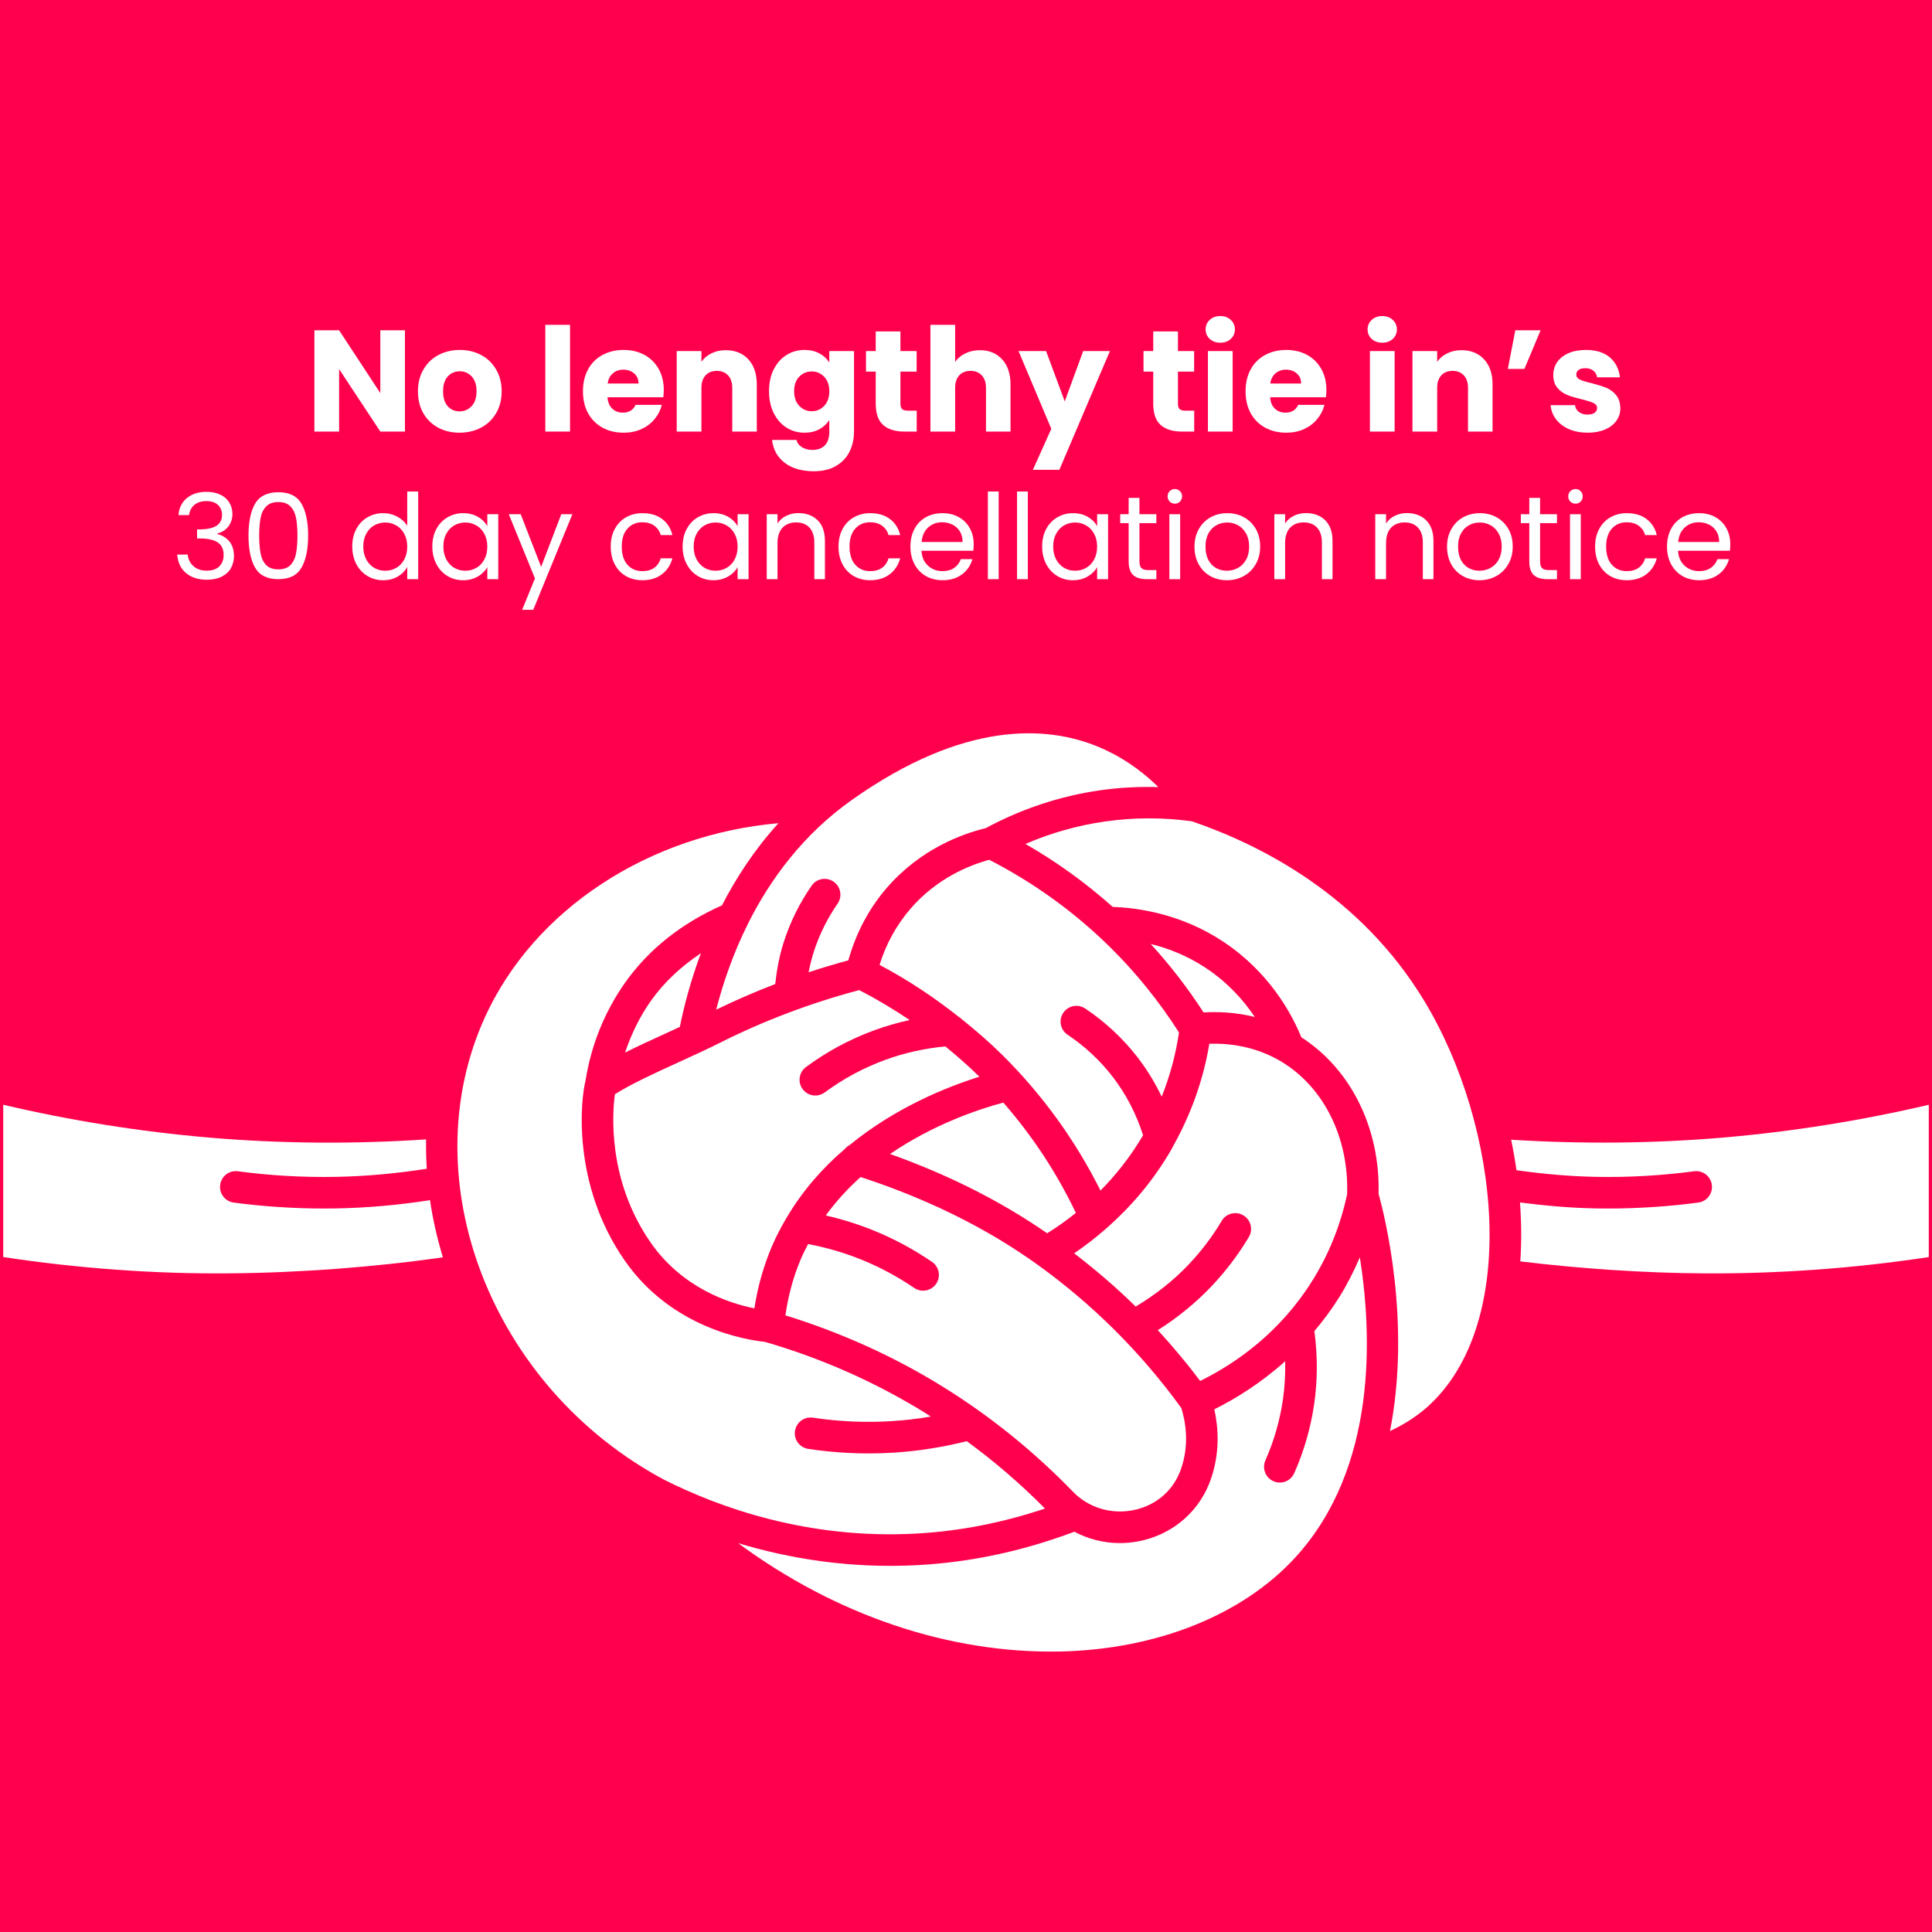 <svg xmlns="http://www.w3.org/2000/svg" xmlns:xlink="http://www.w3.org/1999/xlink" width="500" zoomAndPan="magnify" viewBox="0 0 375 375" height="500" preserveAspectRatio="xMidYMid meet" version="1.0"><defs><g/></defs><rect x="-37.5" width="450" fill="#ffffff" y="-37.5" height="450" fill-opacity="1"/><rect x="-37.5" width="450" fill="#ff004c" y="-37.5" height="450" fill-opacity="1"/><path fill="#ffffff" d="M 208.828 235.422 C 205.094 227.625 200.379 220.453 194.738 214.012 C 189.848 215.324 181.102 218.277 172.762 223.988 C 184 227.996 194.238 233.133 203.254 239.379 C 205 238.293 206.875 236.992 208.828 235.422 Z M 208.828 235.422 " fill-opacity="1" fill-rule="nonzero"/><path fill="#ffffff" d="M 136.047 185.016 C 132.195 187.598 128.891 190.645 126.336 194.266 C 124.176 197.32 122.527 200.727 121.324 204.301 C 123.844 203.035 126.59 201.781 129.289 200.551 C 130.188 200.141 131.07 199.734 131.957 199.32 C 132.77 195.281 134.059 190.348 136.047 185.016 Z M 136.047 185.016 " fill-opacity="1" fill-rule="nonzero"/><path fill="#ffffff" d="M 208.234 289.52 C 211.219 292.605 215.559 293.961 219.848 293.145 C 224.047 292.344 227.367 289.691 228.949 285.867 L 229.184 285.258 C 230.945 280.379 230.082 275.832 229.297 273.301 C 221.523 262.578 212.152 253.219 201.41 245.492 C 191.496 238.359 179.918 232.664 167.047 228.461 C 164.605 230.648 162.316 233.125 160.277 235.922 C 163.539 236.672 166.734 237.668 169.828 238.945 C 173.707 240.543 177.434 242.559 180.902 244.93 C 182.297 245.883 182.66 247.789 181.707 249.188 C 181.113 250.059 180.152 250.523 179.172 250.523 C 178.578 250.523 177.977 250.352 177.449 249.988 C 174.328 247.859 170.977 246.051 167.488 244.613 C 164.066 243.199 160.496 242.16 156.859 241.469 C 156.395 242.371 155.918 243.266 155.508 244.219 C 154.012 247.707 153 251.434 152.449 255.312 C 163.258 258.66 173.598 263.305 183.176 269.27 C 192.301 274.949 200.73 281.766 208.234 289.52 Z M 208.234 289.52 " fill-opacity="1" fill-rule="nonzero"/><path fill="#ffffff" d="M 126.34 241.25 C 132.496 250.051 141.57 252.984 146.426 253.949 C 147.074 249.715 148.23 245.641 149.879 241.797 C 150.66 239.98 151.555 238.285 152.504 236.645 C 152.57 236.52 152.641 236.41 152.719 236.297 C 155.844 231.004 159.758 226.613 163.992 223.004 C 164.254 222.691 164.566 222.434 164.922 222.246 C 173.715 215.047 183.559 211.039 190.102 208.992 C 187.996 206.914 185.773 204.973 183.492 203.109 C 179.496 203.484 175.562 204.348 171.789 205.734 C 167.605 207.27 163.664 209.391 160.078 212.039 C 159.531 212.441 158.895 212.641 158.262 212.641 C 157.32 212.641 156.395 212.211 155.793 211.395 C 154.789 210.035 155.078 208.117 156.438 207.113 C 160.492 204.117 164.945 201.719 169.676 199.984 C 171.93 199.16 174.23 198.5 176.559 197.988 C 173.418 195.871 170.156 193.918 166.762 192.18 C 157.391 194.668 148.27 198.105 139.641 202.449 C 137.254 203.652 134.555 204.887 131.828 206.129 C 127.246 208.223 122.523 210.375 119.352 212.391 C 118.906 215.613 117.73 228.926 126.34 241.25 Z M 126.34 241.25 " fill-opacity="1" fill-rule="nonzero"/><path fill="#ffffff" d="M 254.715 248.594 C 257.918 243.477 260.191 237.828 261.477 231.809 C 261.844 220.777 256.902 210.895 248.539 205.961 C 243.668 203.086 238.625 202.477 234.734 202.59 C 233.586 209.457 231.285 215.969 227.941 222.027 C 227.895 222.121 227.852 222.215 227.797 222.305 C 227.691 222.496 227.605 222.691 227.5 222.879 C 223.789 229.367 219.316 234.383 214.93 238.258 C 214.883 238.316 214.812 238.355 214.758 238.41 C 212.605 240.301 210.496 241.91 208.496 243.266 C 212.676 246.492 216.688 249.902 220.43 253.605 C 224.191 251.363 227.637 248.668 230.645 245.516 C 233.113 242.93 235.297 240.051 237.137 236.965 C 238 235.512 239.879 235.035 241.336 235.902 C 242.789 236.766 243.266 238.645 242.402 240.102 C 240.324 243.582 237.859 246.824 235.078 249.742 C 231.992 252.973 228.516 255.793 224.727 258.18 C 227.621 261.332 230.375 264.605 232.953 268.043 C 239.734 264.699 248.352 258.777 254.715 248.594 Z M 254.715 248.594 " fill-opacity="1" fill-rule="nonzero"/><path fill="#ffffff" d="M 145.215 179.23 C 142.234 185.18 140.293 191 139.012 195.973 C 142.758 194.164 146.574 192.488 150.473 191 C 150.777 188.199 151.293 185.426 152.156 182.762 C 153.402 178.902 155.215 175.254 157.543 171.902 C 158.504 170.512 160.414 170.168 161.805 171.137 C 163.195 172.102 163.539 174.008 162.574 175.398 C 160.598 178.254 159.051 181.363 157.984 184.652 C 157.555 185.98 157.219 187.34 156.949 188.715 C 159.496 187.879 162.066 187.105 164.66 186.406 C 166.102 181.262 168.578 176.461 172.016 172.461 C 178.613 164.773 186.785 161.84 191.312 160.746 C 198.297 156.988 205.785 154.5 213.586 153.387 C 217.316 152.848 221.082 152.676 224.844 152.773 C 221.273 149.277 217.27 146.602 212.871 144.828 C 203.34 140.98 187.336 139.68 165.289 155.305 C 155.824 162.02 149.477 170.723 145.215 179.219 C 145.219 179.227 145.215 179.227 145.215 179.23 Z M 145.215 179.23 " fill-opacity="1" fill-rule="nonzero"/><path fill="#ffffff" d="M 231.348 159.414 C 225.723 158.641 220.043 158.652 214.453 159.453 C 209.133 160.215 203.969 161.68 199.039 163.809 C 205.113 167.297 210.77 171.391 215.98 176.035 C 220.852 176.203 229.234 177.359 237.355 182.727 C 246.293 188.633 250.648 196.59 252.59 201.34 C 262.215 207.527 267.902 218.988 267.578 231.707 C 268.758 235.945 273.961 256.688 269.793 277.77 C 272.438 276.531 274.848 275.02 276.93 273.184 C 295.164 257.074 291.254 218.574 276.344 194.098 C 264.109 174.004 245.18 164.152 231.348 159.414 Z M 231.348 159.414 " fill-opacity="1" fill-rule="nonzero"/><path fill="#ffffff" d="M 259.91 251.844 C 258.418 254.234 256.797 256.375 255.121 258.363 C 255.754 263.094 255.762 267.875 255.07 272.594 C 254.395 277.195 253.098 281.688 251.211 285.941 C 250.707 287.086 249.586 287.766 248.41 287.766 C 247.996 287.766 247.574 287.68 247.172 287.504 C 245.625 286.816 244.93 285.008 245.613 283.461 C 247.27 279.715 248.41 275.762 249.008 271.711 C 249.371 269.227 249.508 266.719 249.453 264.215 C 244.754 268.426 239.906 271.457 235.699 273.543 C 236.469 277.008 236.871 282.008 234.941 287.34 L 234.629 288.152 C 232.254 293.891 227.164 297.988 220.988 299.164 C 219.781 299.395 218.574 299.508 217.371 299.508 C 214.258 299.508 211.227 298.742 208.52 297.305 C 198.695 301.02 188.484 303.234 178.109 303.789 C 164.859 304.5 153.066 302.48 143.281 299.527 C 162.219 313.504 184.23 320.992 205.84 320.555 C 224.578 320.137 241.199 313.473 251.445 302.27 C 267.43 284.789 266.297 258.844 263.945 244.047 C 262.785 246.738 261.469 249.355 259.91 251.844 Z M 259.91 251.844 " fill-opacity="1" fill-rule="nonzero"/><path fill="#ffffff" d="M 177.781 297.668 C 186.293 297.211 194.684 295.535 202.828 292.809 C 198.117 288.043 193.043 283.676 187.652 279.734 C 183.051 280.887 178.332 281.645 173.59 281.949 C 171.93 282.055 170.266 282.105 168.598 282.105 C 164.676 282.105 160.754 281.812 156.879 281.227 C 155.207 280.973 154.055 279.414 154.309 277.742 C 154.562 276.07 156.125 274.918 157.797 275.172 C 162.883 275.938 168.066 276.164 173.203 275.832 C 175.703 275.676 178.199 275.375 180.672 274.961 C 180.422 274.805 180.184 274.625 179.938 274.469 C 170.156 268.379 159.566 263.672 148.457 260.453 C 144.863 260.082 130.449 257.82 121.32 244.762 C 110.863 229.797 112.758 213.16 113.637 209.852 C 114.699 202.969 117.348 196.359 121.332 190.73 C 125.895 184.285 132.227 179.25 140.137 175.727 C 142.918 170.32 146.492 164.848 151.098 159.781 C 126.012 161.977 103.715 176.426 94.152 197.379 C 79.75 228.934 95.316 269.215 128.852 287.188 C 139.566 292.594 156.77 298.816 177.781 297.668 Z M 177.781 297.668 " fill-opacity="1" fill-rule="nonzero"/><path fill="#ffffff" d="M 334.402 220.805 C 320.773 221.965 306.977 222.07 293.309 221.219 C 293.723 223.191 294.066 225.164 294.348 227.141 C 299.508 227.867 304.734 228.34 309.941 228.43 C 316.227 228.543 322.59 228.172 328.824 227.344 C 330.5 227.113 332.047 228.305 332.266 229.98 C 332.488 231.656 331.309 233.195 329.633 233.418 C 323.832 234.188 317.938 234.574 312.078 234.574 C 311.328 234.574 310.586 234.566 309.84 234.555 C 304.895 234.469 299.941 234.027 295.027 233.395 C 295.312 237.27 295.344 241.098 295.09 244.832 C 306.656 246.246 319.113 247.086 330.559 247.16 C 345.176 247.262 359.906 246.188 374.379 243.996 L 374.379 214.434 C 361.25 217.512 347.824 219.656 334.402 220.805 Z M 334.402 220.805 " fill-opacity="1" fill-rule="nonzero"/><path fill="#ffffff" d="M 65.16 234.555 C 64.414 234.566 63.672 234.574 62.922 234.574 C 57.059 234.574 51.164 234.188 45.367 233.418 C 43.691 233.199 42.512 231.656 42.734 229.98 C 42.957 228.301 44.488 227.113 46.176 227.344 C 52.41 228.172 58.762 228.543 65.062 228.43 C 70.996 228.328 76.961 227.781 82.836 226.852 C 82.719 224.953 82.672 223.055 82.703 221.156 C 68.699 222.086 54.562 222 40.598 220.805 C 27.176 219.656 13.75 217.512 0.625 214.43 L 0.625 243.992 C 15.102 246.188 29.926 247.285 44.445 247.156 C 57.883 247.07 73.109 245.914 85.965 244.043 C 84.855 240.391 84.012 236.684 83.465 232.949 C 77.41 233.895 71.27 234.449 65.16 234.555 Z M 65.16 234.555 " fill-opacity="1" fill-rule="nonzero"/><path fill="#ffffff" d="M 233.984 187.836 C 230.352 185.438 226.648 184.039 223.344 183.219 C 227.125 187.348 230.555 191.805 233.613 196.512 C 236.469 196.34 239.902 196.488 243.555 197.391 C 241.402 194.188 238.348 190.723 233.984 187.836 Z M 233.984 187.836 " fill-opacity="1" fill-rule="nonzero"/><path fill="#ffffff" d="M 192.012 166.887 C 188.125 167.938 181.797 170.473 176.664 176.457 C 173.977 179.586 171.949 183.289 170.723 187.289 C 176.176 190.164 181.285 193.57 186.09 197.367 C 186.332 197.516 186.551 197.676 186.738 197.879 C 189.438 200.047 192.066 202.305 194.535 204.754 C 202.301 212.445 208.695 221.289 213.605 231.086 C 216.52 228.137 219.371 224.598 221.871 220.352 C 220.562 216.25 218.613 212.434 215.992 209.031 C 213.539 205.844 210.59 203.094 207.223 200.844 C 205.812 199.902 205.434 198.004 206.375 196.594 C 207.312 195.188 209.219 194.805 210.625 195.746 C 214.551 198.367 217.992 201.578 220.852 205.293 C 222.672 207.656 224.203 210.195 225.488 212.859 C 227.074 208.871 228.211 204.711 228.844 200.395 C 225.008 194.406 220.535 188.836 215.484 183.859 C 208.574 177.047 200.684 171.344 192.012 166.887 Z M 192.012 166.887 " fill-opacity="1" fill-rule="nonzero"/><g fill="#ffffff" fill-opacity="1"><g transform="translate(59.289, 83.768)"><g><path d="M 19.312 0 L 14.531 0 L 6.531 -12.125 L 6.531 0 L 1.734 0 L 1.734 -19.656 L 6.531 -19.656 L 14.531 -7.469 L 14.531 -19.656 L 19.312 -19.656 Z M 19.312 0 "/></g></g></g><g fill="#ffffff" fill-opacity="1"><g transform="translate(80.342, 83.768)"><g><path d="M 8.844 0.219 C 7.312 0.219 5.938 -0.102 4.719 -0.75 C 3.5 -1.406 2.535 -2.336 1.828 -3.547 C 1.129 -4.766 0.781 -6.188 0.781 -7.812 C 0.781 -9.414 1.133 -10.828 1.844 -12.047 C 2.551 -13.273 3.52 -14.211 4.75 -14.859 C 5.988 -15.516 7.375 -15.844 8.906 -15.844 C 10.438 -15.844 11.816 -15.516 13.047 -14.859 C 14.273 -14.211 15.242 -13.273 15.953 -12.047 C 16.672 -10.828 17.031 -9.414 17.031 -7.812 C 17.031 -6.207 16.672 -4.789 15.953 -3.562 C 15.234 -2.344 14.25 -1.406 13 -0.75 C 11.758 -0.102 10.375 0.219 8.844 0.219 Z M 8.844 -3.922 C 9.758 -3.922 10.539 -4.254 11.188 -4.922 C 11.832 -5.598 12.156 -6.562 12.156 -7.812 C 12.156 -9.062 11.844 -10.02 11.219 -10.688 C 10.594 -11.363 9.82 -11.703 8.906 -11.703 C 7.969 -11.703 7.191 -11.367 6.578 -10.703 C 5.961 -10.047 5.656 -9.082 5.656 -7.812 C 5.656 -6.562 5.957 -5.598 6.562 -4.922 C 7.164 -4.254 7.926 -3.922 8.844 -3.922 Z M 8.844 -3.922 "/></g></g></g><g fill="#ffffff" fill-opacity="1"><g transform="translate(98.176, 83.768)"><g/></g></g><g fill="#ffffff" fill-opacity="1"><g transform="translate(104.111, 83.768)"><g><path d="M 6.531 -20.719 L 6.531 0 L 1.734 0 L 1.734 -20.719 Z M 6.531 -20.719 "/></g></g></g><g fill="#ffffff" fill-opacity="1"><g transform="translate(112.37, 83.768)"><g><path d="M 16.469 -8.062 C 16.469 -7.613 16.438 -7.145 16.375 -6.656 L 5.547 -6.656 C 5.617 -5.688 5.93 -4.945 6.484 -4.438 C 7.035 -3.926 7.711 -3.672 8.516 -3.672 C 9.703 -3.672 10.531 -4.176 11 -5.188 L 16.094 -5.188 C 15.832 -4.156 15.359 -3.227 14.672 -2.406 C 13.992 -1.582 13.141 -0.938 12.109 -0.469 C 11.086 -0.008 9.945 0.219 8.688 0.219 C 7.156 0.219 5.789 -0.102 4.594 -0.75 C 3.395 -1.406 2.457 -2.336 1.781 -3.547 C 1.113 -4.766 0.781 -6.188 0.781 -7.812 C 0.781 -9.438 1.109 -10.852 1.766 -12.062 C 2.43 -13.281 3.363 -14.211 4.562 -14.859 C 5.758 -15.516 7.133 -15.844 8.688 -15.844 C 10.195 -15.844 11.535 -15.523 12.703 -14.891 C 13.879 -14.254 14.801 -13.348 15.469 -12.172 C 16.133 -11.004 16.469 -9.633 16.469 -8.062 Z M 11.562 -9.328 C 11.562 -10.148 11.281 -10.801 10.719 -11.281 C 10.164 -11.77 9.469 -12.016 8.625 -12.016 C 7.82 -12.016 7.145 -11.781 6.594 -11.312 C 6.039 -10.844 5.703 -10.18 5.578 -9.328 Z M 11.562 -9.328 "/></g></g></g><g fill="#ffffff" fill-opacity="1"><g transform="translate(129.615, 83.768)"><g><path d="M 11.25 -15.797 C 13.082 -15.797 14.547 -15.203 15.641 -14.016 C 16.734 -12.828 17.281 -11.195 17.281 -9.125 L 17.281 0 L 12.516 0 L 12.516 -8.484 C 12.516 -9.523 12.242 -10.332 11.703 -10.906 C 11.16 -11.488 10.43 -11.781 9.516 -11.781 C 8.598 -11.781 7.867 -11.488 7.328 -10.906 C 6.797 -10.332 6.531 -9.523 6.531 -8.484 L 6.531 0 L 1.734 0 L 1.734 -15.625 L 6.531 -15.625 L 6.531 -13.547 C 7.008 -14.242 7.66 -14.789 8.484 -15.188 C 9.305 -15.594 10.227 -15.797 11.25 -15.797 Z M 11.25 -15.797 "/></g></g></g><g fill="#ffffff" fill-opacity="1"><g transform="translate(148.485, 83.768)"><g><path d="M 7.672 -15.844 C 8.773 -15.844 9.738 -15.617 10.562 -15.172 C 11.395 -14.723 12.035 -14.133 12.484 -13.406 L 12.484 -15.625 L 17.281 -15.625 L 17.281 -0.031 C 17.281 1.406 16.992 2.707 16.422 3.875 C 15.848 5.039 14.977 5.969 13.812 6.656 C 12.645 7.352 11.195 7.703 9.469 7.703 C 7.145 7.703 5.266 7.156 3.828 6.062 C 2.398 4.969 1.582 3.488 1.375 1.625 L 6.109 1.625 C 6.254 2.219 6.609 2.688 7.172 3.031 C 7.734 3.383 8.422 3.562 9.234 3.562 C 10.223 3.562 11.008 3.273 11.594 2.703 C 12.188 2.129 12.484 1.219 12.484 -0.031 L 12.484 -2.234 C 12.016 -1.504 11.367 -0.91 10.547 -0.453 C 9.734 -0.004 8.773 0.219 7.672 0.219 C 6.379 0.219 5.211 -0.109 4.172 -0.766 C 3.129 -1.43 2.301 -2.375 1.688 -3.594 C 1.082 -4.82 0.781 -6.238 0.781 -7.844 C 0.781 -9.445 1.082 -10.852 1.688 -12.062 C 2.301 -13.281 3.129 -14.211 4.172 -14.859 C 5.211 -15.516 6.379 -15.844 7.672 -15.844 Z M 12.484 -7.812 C 12.484 -9.008 12.148 -9.953 11.484 -10.641 C 10.828 -11.328 10.023 -11.672 9.078 -11.672 C 8.117 -11.672 7.305 -11.328 6.641 -10.641 C 5.984 -9.961 5.656 -9.031 5.656 -7.844 C 5.656 -6.645 5.984 -5.695 6.641 -5 C 7.305 -4.301 8.117 -3.953 9.078 -3.953 C 10.023 -3.953 10.828 -4.297 11.484 -4.984 C 12.148 -5.672 12.484 -6.613 12.484 -7.812 Z M 12.484 -7.812 "/></g></g></g><g fill="#ffffff" fill-opacity="1"><g transform="translate(167.494, 83.768)"><g><path d="M 10.438 -4.062 L 10.438 0 L 8.016 0 C 6.273 0 4.914 -0.422 3.938 -1.266 C 2.969 -2.117 2.484 -3.508 2.484 -5.438 L 2.484 -11.641 L 0.594 -11.641 L 0.594 -15.625 L 2.484 -15.625 L 2.484 -19.438 L 7.281 -19.438 L 7.281 -15.625 L 10.422 -15.625 L 10.422 -11.641 L 7.281 -11.641 L 7.281 -5.375 C 7.281 -4.906 7.391 -4.566 7.609 -4.359 C 7.836 -4.16 8.211 -4.062 8.734 -4.062 Z M 10.438 -4.062 "/></g></g></g><g fill="#ffffff" fill-opacity="1"><g transform="translate(178.861, 83.768)"><g><path d="M 11.344 -15.797 C 13.133 -15.797 14.57 -15.203 15.656 -14.016 C 16.738 -12.828 17.281 -11.195 17.281 -9.125 L 17.281 0 L 12.516 0 L 12.516 -8.484 C 12.516 -9.523 12.242 -10.332 11.703 -10.906 C 11.16 -11.488 10.43 -11.781 9.516 -11.781 C 8.598 -11.781 7.867 -11.488 7.328 -10.906 C 6.797 -10.332 6.531 -9.523 6.531 -8.484 L 6.531 0 L 1.734 0 L 1.734 -20.719 L 6.531 -20.719 L 6.531 -13.531 C 7.008 -14.219 7.664 -14.766 8.5 -15.172 C 9.344 -15.586 10.289 -15.797 11.344 -15.797 Z M 11.344 -15.797 "/></g></g></g><g fill="#ffffff" fill-opacity="1"><g transform="translate(197.73, 83.768)"><g><path d="M 17.703 -15.625 L 7.891 7.422 L 2.75 7.422 L 6.328 -0.531 L -0.031 -15.625 L 5.312 -15.625 L 8.938 -5.859 L 12.516 -15.625 Z M 17.703 -15.625 "/></g></g></g><g fill="#ffffff" fill-opacity="1"><g transform="translate(215.424, 83.768)"><g/></g></g><g fill="#ffffff" fill-opacity="1"><g transform="translate(221.359, 83.768)"><g><path d="M 10.438 -4.062 L 10.438 0 L 8.016 0 C 6.273 0 4.914 -0.422 3.938 -1.266 C 2.969 -2.117 2.484 -3.508 2.484 -5.438 L 2.484 -11.641 L 0.594 -11.641 L 0.594 -15.625 L 2.484 -15.625 L 2.484 -19.438 L 7.281 -19.438 L 7.281 -15.625 L 10.422 -15.625 L 10.422 -11.641 L 7.281 -11.641 L 7.281 -5.375 C 7.281 -4.906 7.391 -4.566 7.609 -4.359 C 7.836 -4.16 8.211 -4.062 8.734 -4.062 Z M 10.438 -4.062 "/></g></g></g><g fill="#ffffff" fill-opacity="1"><g transform="translate(232.725, 83.768)"><g><path d="M 4.141 -17.25 C 3.305 -17.25 2.617 -17.492 2.078 -17.984 C 1.547 -18.484 1.281 -19.098 1.281 -19.828 C 1.281 -20.566 1.547 -21.18 2.078 -21.672 C 2.617 -22.172 3.305 -22.422 4.141 -22.422 C 4.961 -22.422 5.641 -22.172 6.172 -21.672 C 6.703 -21.18 6.969 -20.566 6.969 -19.828 C 6.969 -19.098 6.703 -18.484 6.172 -17.984 C 5.641 -17.492 4.961 -17.25 4.141 -17.25 Z M 6.531 -15.625 L 6.531 0 L 1.734 0 L 1.734 -15.625 Z M 6.531 -15.625 "/></g></g></g><g fill="#ffffff" fill-opacity="1"><g transform="translate(240.984, 83.768)"><g><path d="M 16.469 -8.062 C 16.469 -7.613 16.438 -7.145 16.375 -6.656 L 5.547 -6.656 C 5.617 -5.688 5.93 -4.945 6.484 -4.438 C 7.035 -3.926 7.711 -3.672 8.516 -3.672 C 9.703 -3.672 10.531 -4.176 11 -5.188 L 16.094 -5.188 C 15.832 -4.156 15.359 -3.227 14.672 -2.406 C 13.992 -1.582 13.141 -0.938 12.109 -0.469 C 11.086 -0.008 9.945 0.219 8.688 0.219 C 7.156 0.219 5.789 -0.102 4.594 -0.75 C 3.395 -1.406 2.457 -2.336 1.781 -3.547 C 1.113 -4.766 0.781 -6.188 0.781 -7.812 C 0.781 -9.438 1.109 -10.852 1.766 -12.062 C 2.43 -13.281 3.363 -14.211 4.562 -14.859 C 5.758 -15.516 7.133 -15.844 8.688 -15.844 C 10.195 -15.844 11.535 -15.523 12.703 -14.891 C 13.879 -14.254 14.801 -13.348 15.469 -12.172 C 16.133 -11.004 16.469 -9.633 16.469 -8.062 Z M 11.562 -9.328 C 11.562 -10.148 11.281 -10.801 10.719 -11.281 C 10.164 -11.77 9.469 -12.016 8.625 -12.016 C 7.82 -12.016 7.145 -11.781 6.594 -11.312 C 6.039 -10.844 5.703 -10.18 5.578 -9.328 Z M 11.562 -9.328 "/></g></g></g><g fill="#ffffff" fill-opacity="1"><g transform="translate(258.23, 83.768)"><g/></g></g><g fill="#ffffff" fill-opacity="1"><g transform="translate(264.165, 83.768)"><g><path d="M 4.141 -17.25 C 3.305 -17.25 2.617 -17.492 2.078 -17.984 C 1.547 -18.484 1.281 -19.098 1.281 -19.828 C 1.281 -20.566 1.547 -21.18 2.078 -21.672 C 2.617 -22.172 3.305 -22.422 4.141 -22.422 C 4.961 -22.422 5.641 -22.172 6.172 -21.672 C 6.703 -21.18 6.969 -20.566 6.969 -19.828 C 6.969 -19.098 6.703 -18.484 6.172 -17.984 C 5.641 -17.492 4.961 -17.25 4.141 -17.25 Z M 6.531 -15.625 L 6.531 0 L 1.734 0 L 1.734 -15.625 Z M 6.531 -15.625 "/></g></g></g><g fill="#ffffff" fill-opacity="1"><g transform="translate(272.424, 83.768)"><g><path d="M 11.25 -15.797 C 13.082 -15.797 14.547 -15.203 15.641 -14.016 C 16.734 -12.828 17.281 -11.195 17.281 -9.125 L 17.281 0 L 12.516 0 L 12.516 -8.484 C 12.516 -9.523 12.242 -10.332 11.703 -10.906 C 11.16 -11.488 10.43 -11.781 9.516 -11.781 C 8.598 -11.781 7.867 -11.488 7.328 -10.906 C 6.797 -10.332 6.531 -9.523 6.531 -8.484 L 6.531 0 L 1.734 0 L 1.734 -15.625 L 6.531 -15.625 L 6.531 -13.547 C 7.008 -14.242 7.66 -14.789 8.484 -15.188 C 9.305 -15.594 10.227 -15.797 11.25 -15.797 Z M 11.25 -15.797 "/></g></g></g><g fill="#ffffff" fill-opacity="1"><g transform="translate(291.293, 83.768)"><g><path d="M 2.828 -19.656 L 7.734 -19.656 L 4.594 -12.156 L 1.375 -12.156 Z M 2.828 -19.656 "/></g></g></g><g fill="#ffffff" fill-opacity="1"><g transform="translate(300.084, 83.768)"><g><path d="M 8.094 0.219 C 6.727 0.219 5.516 -0.008 4.453 -0.469 C 3.391 -0.938 2.551 -1.578 1.938 -2.391 C 1.32 -3.203 0.973 -4.113 0.891 -5.125 L 5.625 -5.125 C 5.688 -4.582 5.941 -4.141 6.391 -3.797 C 6.836 -3.461 7.383 -3.297 8.031 -3.297 C 8.633 -3.297 9.098 -3.41 9.422 -3.641 C 9.742 -3.879 9.906 -4.188 9.906 -4.562 C 9.906 -5.008 9.672 -5.336 9.203 -5.547 C 8.742 -5.766 7.988 -6.004 6.938 -6.266 C 5.82 -6.523 4.891 -6.801 4.141 -7.094 C 3.398 -7.383 2.758 -7.844 2.219 -8.469 C 1.676 -9.094 1.406 -9.938 1.406 -11 C 1.406 -11.895 1.648 -12.711 2.141 -13.453 C 2.641 -14.191 3.367 -14.773 4.328 -15.203 C 5.285 -15.629 6.426 -15.844 7.75 -15.844 C 9.719 -15.844 11.266 -15.359 12.391 -14.391 C 13.516 -13.422 14.164 -12.133 14.344 -10.531 L 9.906 -10.531 C 9.832 -11.07 9.594 -11.5 9.188 -11.812 C 8.789 -12.133 8.266 -12.297 7.609 -12.297 C 7.055 -12.297 6.629 -12.188 6.328 -11.969 C 6.023 -11.75 5.875 -11.457 5.875 -11.094 C 5.875 -10.645 6.113 -10.305 6.594 -10.078 C 7.07 -9.859 7.812 -9.633 8.812 -9.406 C 9.977 -9.102 10.922 -8.805 11.641 -8.516 C 12.367 -8.234 13.008 -7.77 13.562 -7.125 C 14.113 -6.477 14.398 -5.613 14.422 -4.531 C 14.422 -3.613 14.16 -2.797 13.641 -2.078 C 13.129 -1.367 12.395 -0.805 11.438 -0.391 C 10.477 0.016 9.363 0.219 8.094 0.219 Z M 8.094 0.219 "/></g></g></g><g fill="#ffffff" fill-opacity="1"><g transform="translate(33.268, 112.418)"><g><path d="M 1.375 -12.438 C 1.488 -13.852 2.035 -14.957 3.016 -15.75 C 3.992 -16.551 5.266 -16.953 6.828 -16.953 C 7.867 -16.953 8.77 -16.766 9.531 -16.391 C 10.289 -16.016 10.863 -15.504 11.25 -14.859 C 11.645 -14.211 11.844 -13.484 11.844 -12.672 C 11.844 -11.723 11.57 -10.898 11.031 -10.203 C 10.488 -9.516 9.781 -9.07 8.906 -8.875 L 8.906 -8.766 C 9.895 -8.516 10.68 -8.031 11.266 -7.312 C 11.848 -6.594 12.141 -5.648 12.141 -4.484 C 12.141 -3.609 11.941 -2.82 11.547 -2.125 C 11.148 -1.426 10.551 -0.879 9.75 -0.484 C 8.957 -0.086 8 0.109 6.875 0.109 C 5.25 0.109 3.914 -0.312 2.875 -1.156 C 1.832 -2.008 1.25 -3.219 1.125 -4.781 L 3.156 -4.781 C 3.258 -3.863 3.633 -3.113 4.281 -2.531 C 4.926 -1.945 5.785 -1.656 6.859 -1.656 C 7.93 -1.656 8.742 -1.93 9.297 -2.484 C 9.859 -3.047 10.141 -3.773 10.141 -4.672 C 10.141 -5.816 9.754 -6.641 8.984 -7.141 C 8.223 -7.648 7.066 -7.906 5.516 -7.906 L 4.984 -7.906 L 4.984 -9.656 L 5.547 -9.656 C 6.953 -9.676 8.016 -9.91 8.734 -10.359 C 9.461 -10.816 9.828 -11.52 9.828 -12.469 C 9.828 -13.281 9.562 -13.93 9.031 -14.422 C 8.5 -14.91 7.742 -15.156 6.766 -15.156 C 5.816 -15.156 5.051 -14.91 4.469 -14.422 C 3.883 -13.93 3.535 -13.27 3.422 -12.438 Z M 1.375 -12.438 "/></g></g></g><g fill="#ffffff" fill-opacity="1"><g transform="translate(46.811, 112.418)"><g><path d="M 1.422 -8.484 C 1.422 -11.117 1.848 -13.176 2.703 -14.656 C 3.566 -16.133 5.07 -16.875 7.219 -16.875 C 9.352 -16.875 10.848 -16.133 11.703 -14.656 C 12.566 -13.176 13 -11.117 13 -8.484 C 13 -5.805 12.566 -3.723 11.703 -2.234 C 10.848 -0.742 9.352 0 7.219 0 C 5.07 0 3.566 -0.742 2.703 -2.234 C 1.848 -3.723 1.422 -5.805 1.422 -8.484 Z M 10.922 -8.484 C 10.922 -9.816 10.832 -10.945 10.656 -11.875 C 10.477 -12.801 10.117 -13.547 9.578 -14.109 C 9.035 -14.68 8.25 -14.969 7.219 -14.969 C 6.176 -14.969 5.383 -14.68 4.844 -14.109 C 4.301 -13.547 3.941 -12.801 3.766 -11.875 C 3.586 -10.945 3.5 -9.816 3.5 -8.484 C 3.5 -7.109 3.586 -5.953 3.766 -5.016 C 3.941 -4.078 4.301 -3.32 4.844 -2.75 C 5.383 -2.188 6.176 -1.906 7.219 -1.906 C 8.25 -1.906 9.035 -2.188 9.578 -2.75 C 10.117 -3.32 10.477 -4.078 10.656 -5.016 C 10.832 -5.953 10.922 -7.109 10.922 -8.484 Z M 10.922 -8.484 "/></g></g></g><g fill="#ffffff" fill-opacity="1"><g transform="translate(61.25, 112.418)"><g/></g></g><g fill="#ffffff" fill-opacity="1"><g transform="translate(67.389, 112.418)"><g><path d="M 0.984 -6.344 C 0.984 -7.633 1.242 -8.766 1.766 -9.734 C 2.285 -10.711 3.004 -11.469 3.922 -12 C 4.836 -12.539 5.859 -12.812 6.984 -12.812 C 7.973 -12.812 8.891 -12.582 9.734 -12.125 C 10.578 -11.676 11.219 -11.082 11.656 -10.344 L 11.656 -17.016 L 13.781 -17.016 L 13.781 0 L 11.656 0 L 11.656 -2.375 C 11.25 -1.613 10.641 -0.992 9.828 -0.516 C 9.016 -0.035 8.062 0.203 6.969 0.203 C 5.852 0.203 4.836 -0.07 3.922 -0.625 C 3.004 -1.176 2.285 -1.945 1.766 -2.938 C 1.242 -3.938 0.984 -5.07 0.984 -6.344 Z M 11.656 -6.328 C 11.656 -7.273 11.461 -8.098 11.078 -8.797 C 10.703 -9.504 10.188 -10.047 9.531 -10.422 C 8.883 -10.805 8.172 -11 7.391 -11 C 6.598 -11 5.879 -10.812 5.234 -10.438 C 4.598 -10.07 4.086 -9.535 3.703 -8.828 C 3.316 -8.129 3.125 -7.301 3.125 -6.344 C 3.125 -5.383 3.316 -4.547 3.703 -3.828 C 4.086 -3.117 4.598 -2.578 5.234 -2.203 C 5.879 -1.828 6.598 -1.641 7.391 -1.641 C 8.172 -1.641 8.883 -1.828 9.531 -2.203 C 10.188 -2.578 10.703 -3.117 11.078 -3.828 C 11.461 -4.547 11.656 -5.379 11.656 -6.328 Z M 11.656 -6.328 "/></g></g></g><g fill="#ffffff" fill-opacity="1"><g transform="translate(82.931, 112.418)"><g><path d="M 0.984 -6.344 C 0.984 -7.633 1.242 -8.766 1.766 -9.734 C 2.285 -10.711 3.004 -11.469 3.922 -12 C 4.836 -12.539 5.852 -12.812 6.969 -12.812 C 8.07 -12.812 9.031 -12.57 9.844 -12.094 C 10.656 -11.625 11.258 -11.023 11.656 -10.297 L 11.656 -12.609 L 13.781 -12.609 L 13.781 0 L 11.656 0 L 11.656 -2.344 C 11.25 -1.602 10.633 -0.992 9.812 -0.516 C 8.988 -0.035 8.035 0.203 6.953 0.203 C 5.828 0.203 4.812 -0.07 3.906 -0.625 C 3 -1.176 2.285 -1.945 1.766 -2.938 C 1.242 -3.938 0.984 -5.07 0.984 -6.344 Z M 11.656 -6.328 C 11.656 -7.273 11.461 -8.098 11.078 -8.797 C 10.703 -9.504 10.188 -10.047 9.531 -10.422 C 8.883 -10.805 8.172 -11 7.391 -11 C 6.598 -11 5.879 -10.812 5.234 -10.438 C 4.598 -10.07 4.086 -9.535 3.703 -8.828 C 3.316 -8.129 3.125 -7.301 3.125 -6.344 C 3.125 -5.383 3.316 -4.547 3.703 -3.828 C 4.086 -3.117 4.598 -2.578 5.234 -2.203 C 5.879 -1.828 6.598 -1.641 7.391 -1.641 C 8.172 -1.641 8.883 -1.828 9.531 -2.203 C 10.188 -2.578 10.703 -3.117 11.078 -3.828 C 11.461 -4.547 11.656 -5.379 11.656 -6.328 Z M 11.656 -6.328 "/></g></g></g><g fill="#ffffff" fill-opacity="1"><g transform="translate(98.474, 112.418)"><g><path d="M 12.625 -12.609 L 5.031 5.938 L 2.875 5.938 L 5.359 -0.141 L 0.281 -12.609 L 2.594 -12.609 L 6.562 -2.391 L 10.469 -12.609 Z M 12.625 -12.609 "/></g></g></g><g fill="#ffffff" fill-opacity="1"><g transform="translate(111.419, 112.418)"><g/></g></g><g fill="#ffffff" fill-opacity="1"><g transform="translate(117.558, 112.418)"><g><path d="M 0.984 -6.328 C 0.984 -7.629 1.242 -8.766 1.766 -9.734 C 2.285 -10.711 3.008 -11.469 3.938 -12 C 4.875 -12.539 5.938 -12.812 7.125 -12.812 C 8.676 -12.812 9.953 -12.438 10.953 -11.688 C 11.961 -10.938 12.629 -9.895 12.953 -8.562 L 10.688 -8.562 C 10.477 -9.32 10.062 -9.926 9.438 -10.375 C 8.82 -10.82 8.051 -11.047 7.125 -11.047 C 5.938 -11.047 4.973 -10.633 4.234 -9.812 C 3.492 -8.988 3.125 -7.828 3.125 -6.328 C 3.125 -4.805 3.492 -3.629 4.234 -2.797 C 4.973 -1.973 5.938 -1.562 7.125 -1.562 C 8.051 -1.562 8.816 -1.773 9.422 -2.203 C 10.035 -2.641 10.457 -3.254 10.688 -4.047 L 12.953 -4.047 C 12.609 -2.754 11.93 -1.723 10.922 -0.953 C 9.91 -0.18 8.645 0.203 7.125 0.203 C 5.938 0.203 4.875 -0.062 3.938 -0.594 C 3.008 -1.133 2.285 -1.895 1.766 -2.875 C 1.242 -3.852 0.984 -5.004 0.984 -6.328 Z M 0.984 -6.328 "/></g></g></g><g fill="#ffffff" fill-opacity="1"><g transform="translate(131.514, 112.418)"><g><path d="M 0.984 -6.344 C 0.984 -7.633 1.242 -8.766 1.766 -9.734 C 2.285 -10.711 3.004 -11.469 3.922 -12 C 4.836 -12.539 5.852 -12.812 6.969 -12.812 C 8.07 -12.812 9.031 -12.57 9.844 -12.094 C 10.656 -11.625 11.258 -11.023 11.656 -10.297 L 11.656 -12.609 L 13.781 -12.609 L 13.781 0 L 11.656 0 L 11.656 -2.344 C 11.25 -1.602 10.633 -0.992 9.812 -0.516 C 8.988 -0.035 8.035 0.203 6.953 0.203 C 5.828 0.203 4.812 -0.07 3.906 -0.625 C 3 -1.176 2.285 -1.945 1.766 -2.938 C 1.242 -3.938 0.984 -5.07 0.984 -6.344 Z M 11.656 -6.328 C 11.656 -7.273 11.461 -8.098 11.078 -8.797 C 10.703 -9.504 10.188 -10.047 9.531 -10.422 C 8.883 -10.805 8.172 -11 7.391 -11 C 6.598 -11 5.879 -10.812 5.234 -10.438 C 4.598 -10.07 4.086 -9.535 3.703 -8.828 C 3.316 -8.129 3.125 -7.301 3.125 -6.344 C 3.125 -5.383 3.316 -4.547 3.703 -3.828 C 4.086 -3.117 4.598 -2.578 5.234 -2.203 C 5.879 -1.828 6.598 -1.641 7.391 -1.641 C 8.172 -1.641 8.883 -1.828 9.531 -2.203 C 10.188 -2.578 10.703 -3.117 11.078 -3.828 C 11.461 -4.547 11.656 -5.379 11.656 -6.328 Z M 11.656 -6.328 "/></g></g></g><g fill="#ffffff" fill-opacity="1"><g transform="translate(147.057, 112.418)"><g><path d="M 7.906 -12.828 C 9.445 -12.828 10.691 -12.363 11.641 -11.438 C 12.586 -10.508 13.062 -9.172 13.062 -7.422 L 13.062 0 L 11 0 L 11 -7.125 C 11 -8.383 10.68 -9.348 10.047 -10.016 C 9.422 -10.68 8.562 -11.016 7.469 -11.016 C 6.363 -11.016 5.484 -10.672 4.828 -9.984 C 4.18 -9.297 3.859 -8.289 3.859 -6.969 L 3.859 0 L 1.766 0 L 1.766 -12.609 L 3.859 -12.609 L 3.859 -10.812 C 4.273 -11.457 4.836 -11.953 5.547 -12.297 C 6.266 -12.648 7.051 -12.828 7.906 -12.828 Z M 7.906 -12.828 "/></g></g></g><g fill="#ffffff" fill-opacity="1"><g transform="translate(161.772, 112.418)"><g><path d="M 0.984 -6.328 C 0.984 -7.629 1.242 -8.766 1.766 -9.734 C 2.285 -10.711 3.008 -11.469 3.938 -12 C 4.875 -12.539 5.938 -12.812 7.125 -12.812 C 8.676 -12.812 9.953 -12.438 10.953 -11.688 C 11.961 -10.938 12.629 -9.895 12.953 -8.562 L 10.688 -8.562 C 10.477 -9.32 10.062 -9.926 9.438 -10.375 C 8.82 -10.82 8.051 -11.047 7.125 -11.047 C 5.938 -11.047 4.973 -10.633 4.234 -9.812 C 3.492 -8.988 3.125 -7.828 3.125 -6.328 C 3.125 -4.805 3.492 -3.629 4.234 -2.797 C 4.973 -1.973 5.938 -1.562 7.125 -1.562 C 8.051 -1.562 8.816 -1.773 9.422 -2.203 C 10.035 -2.641 10.457 -3.254 10.688 -4.047 L 12.953 -4.047 C 12.609 -2.754 11.93 -1.723 10.922 -0.953 C 9.91 -0.18 8.645 0.203 7.125 0.203 C 5.938 0.203 4.875 -0.062 3.938 -0.594 C 3.008 -1.133 2.285 -1.895 1.766 -2.875 C 1.242 -3.852 0.984 -5.004 0.984 -6.328 Z M 0.984 -6.328 "/></g></g></g><g fill="#ffffff" fill-opacity="1"><g transform="translate(175.728, 112.418)"><g><path d="M 13.266 -6.781 C 13.266 -6.383 13.242 -5.961 13.203 -5.516 L 3.125 -5.516 C 3.207 -4.273 3.633 -3.305 4.406 -2.609 C 5.176 -1.91 6.113 -1.562 7.219 -1.562 C 8.125 -1.562 8.879 -1.77 9.484 -2.188 C 10.086 -2.613 10.516 -3.18 10.766 -3.891 L 13.016 -3.891 C 12.68 -2.672 12.004 -1.68 10.984 -0.922 C 9.973 -0.172 8.719 0.203 7.219 0.203 C 6.02 0.203 4.945 -0.062 4 -0.594 C 3.062 -1.133 2.32 -1.898 1.781 -2.891 C 1.25 -3.879 0.984 -5.023 0.984 -6.328 C 0.984 -7.629 1.242 -8.77 1.766 -9.75 C 2.285 -10.727 3.016 -11.484 3.953 -12.016 C 4.898 -12.547 5.988 -12.812 7.219 -12.812 C 8.414 -12.812 9.473 -12.551 10.391 -12.031 C 11.316 -11.508 12.023 -10.789 12.516 -9.875 C 13.016 -8.969 13.266 -7.938 13.266 -6.781 Z M 11.109 -7.219 C 11.109 -8.02 10.93 -8.707 10.578 -9.281 C 10.223 -9.852 9.742 -10.289 9.141 -10.594 C 8.535 -10.895 7.863 -11.047 7.125 -11.047 C 6.07 -11.047 5.172 -10.707 4.422 -10.031 C 3.68 -9.352 3.258 -8.414 3.156 -7.219 Z M 11.109 -7.219 "/></g></g></g><g fill="#ffffff" fill-opacity="1"><g transform="translate(189.983, 112.418)"><g><path d="M 3.859 -17.016 L 3.859 0 L 1.766 0 L 1.766 -17.016 Z M 3.859 -17.016 "/></g></g></g><g fill="#ffffff" fill-opacity="1"><g transform="translate(195.639, 112.418)"><g><path d="M 3.859 -17.016 L 3.859 0 L 1.766 0 L 1.766 -17.016 Z M 3.859 -17.016 "/></g></g></g><g fill="#ffffff" fill-opacity="1"><g transform="translate(201.296, 112.418)"><g><path d="M 0.984 -6.344 C 0.984 -7.633 1.242 -8.766 1.766 -9.734 C 2.285 -10.711 3.004 -11.469 3.922 -12 C 4.836 -12.539 5.852 -12.812 6.969 -12.812 C 8.07 -12.812 9.031 -12.57 9.844 -12.094 C 10.656 -11.625 11.258 -11.023 11.656 -10.297 L 11.656 -12.609 L 13.781 -12.609 L 13.781 0 L 11.656 0 L 11.656 -2.344 C 11.25 -1.602 10.633 -0.992 9.812 -0.516 C 8.988 -0.035 8.035 0.203 6.953 0.203 C 5.828 0.203 4.812 -0.07 3.906 -0.625 C 3 -1.176 2.285 -1.945 1.766 -2.938 C 1.242 -3.938 0.984 -5.07 0.984 -6.344 Z M 11.656 -6.328 C 11.656 -7.273 11.461 -8.098 11.078 -8.797 C 10.703 -9.504 10.188 -10.047 9.531 -10.422 C 8.883 -10.805 8.172 -11 7.391 -11 C 6.598 -11 5.879 -10.812 5.234 -10.438 C 4.598 -10.07 4.086 -9.535 3.703 -8.828 C 3.316 -8.129 3.125 -7.301 3.125 -6.344 C 3.125 -5.383 3.316 -4.547 3.703 -3.828 C 4.086 -3.117 4.598 -2.578 5.234 -2.203 C 5.879 -1.828 6.598 -1.641 7.391 -1.641 C 8.172 -1.641 8.883 -1.828 9.531 -2.203 C 10.188 -2.578 10.703 -3.117 11.078 -3.828 C 11.461 -4.547 11.656 -5.379 11.656 -6.328 Z M 11.656 -6.328 "/></g></g></g><g fill="#ffffff" fill-opacity="1"><g transform="translate(216.838, 112.418)"><g><path d="M 4.328 -10.875 L 4.328 -3.453 C 4.328 -2.836 4.457 -2.398 4.719 -2.141 C 4.977 -1.891 5.43 -1.766 6.078 -1.766 L 7.609 -1.766 L 7.609 0 L 5.734 0 C 4.566 0 3.691 -0.266 3.109 -0.797 C 2.523 -1.336 2.234 -2.223 2.234 -3.453 L 2.234 -10.875 L 0.594 -10.875 L 0.594 -12.609 L 2.234 -12.609 L 2.234 -15.781 L 4.328 -15.781 L 4.328 -12.609 L 7.609 -12.609 L 7.609 -10.875 Z M 4.328 -10.875 "/></g></g></g><g fill="#ffffff" fill-opacity="1"><g transform="translate(225.208, 112.418)"><g><path d="M 2.859 -14.656 C 2.453 -14.656 2.109 -14.789 1.828 -15.062 C 1.555 -15.344 1.422 -15.68 1.422 -16.078 C 1.422 -16.473 1.555 -16.805 1.828 -17.078 C 2.109 -17.359 2.453 -17.5 2.859 -17.5 C 3.234 -17.5 3.555 -17.359 3.828 -17.078 C 4.098 -16.805 4.234 -16.473 4.234 -16.078 C 4.234 -15.68 4.098 -15.344 3.828 -15.062 C 3.555 -14.789 3.234 -14.656 2.859 -14.656 Z M 3.859 -12.609 L 3.859 0 L 1.766 0 L 1.766 -12.609 Z M 3.859 -12.609 "/></g></g></g><g fill="#ffffff" fill-opacity="1"><g transform="translate(230.864, 112.418)"><g><path d="M 7.266 0.203 C 6.086 0.203 5.02 -0.062 4.062 -0.594 C 3.102 -1.133 2.348 -1.898 1.797 -2.891 C 1.254 -3.879 0.984 -5.023 0.984 -6.328 C 0.984 -7.609 1.266 -8.742 1.828 -9.734 C 2.391 -10.723 3.148 -11.484 4.109 -12.016 C 5.078 -12.547 6.16 -12.812 7.359 -12.812 C 8.555 -12.812 9.633 -12.547 10.594 -12.016 C 11.562 -11.484 12.328 -10.727 12.891 -9.75 C 13.453 -8.77 13.734 -7.629 13.734 -6.328 C 13.734 -5.023 13.441 -3.879 12.859 -2.891 C 12.285 -1.898 11.508 -1.133 10.531 -0.594 C 9.551 -0.062 8.461 0.203 7.266 0.203 Z M 7.266 -1.641 C 8.016 -1.641 8.719 -1.812 9.375 -2.156 C 10.039 -2.508 10.578 -3.039 10.984 -3.75 C 11.391 -4.457 11.594 -5.316 11.594 -6.328 C 11.594 -7.336 11.391 -8.191 10.984 -8.891 C 10.586 -9.598 10.066 -10.125 9.422 -10.469 C 8.785 -10.82 8.094 -11 7.344 -11 C 6.57 -11 5.867 -10.82 5.234 -10.469 C 4.598 -10.125 4.086 -9.598 3.703 -8.891 C 3.316 -8.191 3.125 -7.336 3.125 -6.328 C 3.125 -5.297 3.312 -4.426 3.688 -3.719 C 4.062 -3.02 4.562 -2.5 5.188 -2.156 C 5.82 -1.812 6.516 -1.641 7.266 -1.641 Z M 7.266 -1.641 "/></g></g></g><g fill="#ffffff" fill-opacity="1"><g transform="translate(245.579, 112.418)"><g><path d="M 7.906 -12.828 C 9.445 -12.828 10.691 -12.363 11.641 -11.438 C 12.586 -10.508 13.062 -9.172 13.062 -7.422 L 13.062 0 L 11 0 L 11 -7.125 C 11 -8.383 10.68 -9.348 10.047 -10.016 C 9.422 -10.68 8.562 -11.016 7.469 -11.016 C 6.363 -11.016 5.484 -10.672 4.828 -9.984 C 4.18 -9.297 3.859 -8.289 3.859 -6.969 L 3.859 0 L 1.766 0 L 1.766 -12.609 L 3.859 -12.609 L 3.859 -10.812 C 4.273 -11.457 4.836 -11.953 5.547 -12.297 C 6.266 -12.648 7.051 -12.828 7.906 -12.828 Z M 7.906 -12.828 "/></g></g></g><g fill="#ffffff" fill-opacity="1"><g transform="translate(260.296, 112.418)"><g/></g></g><g fill="#ffffff" fill-opacity="1"><g transform="translate(265.171, 112.418)"><g><path d="M 7.906 -12.828 C 9.445 -12.828 10.691 -12.363 11.641 -11.438 C 12.586 -10.508 13.062 -9.172 13.062 -7.422 L 13.062 0 L 11 0 L 11 -7.125 C 11 -8.383 10.68 -9.348 10.047 -10.016 C 9.422 -10.68 8.562 -11.016 7.469 -11.016 C 6.363 -11.016 5.484 -10.672 4.828 -9.984 C 4.18 -9.297 3.859 -8.289 3.859 -6.969 L 3.859 0 L 1.766 0 L 1.766 -12.609 L 3.859 -12.609 L 3.859 -10.812 C 4.273 -11.457 4.836 -11.953 5.547 -12.297 C 6.266 -12.648 7.051 -12.828 7.906 -12.828 Z M 7.906 -12.828 "/></g></g></g><g fill="#ffffff" fill-opacity="1"><g transform="translate(279.886, 112.418)"><g><path d="M 7.266 0.203 C 6.086 0.203 5.02 -0.062 4.062 -0.594 C 3.102 -1.133 2.348 -1.898 1.797 -2.891 C 1.254 -3.879 0.984 -5.023 0.984 -6.328 C 0.984 -7.609 1.266 -8.742 1.828 -9.734 C 2.391 -10.723 3.148 -11.484 4.109 -12.016 C 5.078 -12.547 6.16 -12.812 7.359 -12.812 C 8.555 -12.812 9.633 -12.547 10.594 -12.016 C 11.562 -11.484 12.328 -10.727 12.891 -9.75 C 13.453 -8.77 13.734 -7.629 13.734 -6.328 C 13.734 -5.023 13.441 -3.879 12.859 -2.891 C 12.285 -1.898 11.508 -1.133 10.531 -0.594 C 9.551 -0.062 8.461 0.203 7.266 0.203 Z M 7.266 -1.641 C 8.016 -1.641 8.719 -1.812 9.375 -2.156 C 10.039 -2.508 10.578 -3.039 10.984 -3.75 C 11.391 -4.457 11.594 -5.316 11.594 -6.328 C 11.594 -7.336 11.391 -8.191 10.984 -8.891 C 10.586 -9.598 10.066 -10.125 9.422 -10.469 C 8.785 -10.82 8.094 -11 7.344 -11 C 6.57 -11 5.867 -10.82 5.234 -10.469 C 4.598 -10.125 4.086 -9.598 3.703 -8.891 C 3.316 -8.191 3.125 -7.336 3.125 -6.328 C 3.125 -5.297 3.312 -4.426 3.688 -3.719 C 4.062 -3.02 4.562 -2.5 5.188 -2.156 C 5.82 -1.812 6.516 -1.641 7.266 -1.641 Z M 7.266 -1.641 "/></g></g></g><g fill="#ffffff" fill-opacity="1"><g transform="translate(294.601, 112.418)"><g><path d="M 4.328 -10.875 L 4.328 -3.453 C 4.328 -2.836 4.457 -2.398 4.719 -2.141 C 4.977 -1.891 5.43 -1.766 6.078 -1.766 L 7.609 -1.766 L 7.609 0 L 5.734 0 C 4.566 0 3.691 -0.266 3.109 -0.797 C 2.523 -1.336 2.234 -2.223 2.234 -3.453 L 2.234 -10.875 L 0.594 -10.875 L 0.594 -12.609 L 2.234 -12.609 L 2.234 -15.781 L 4.328 -15.781 L 4.328 -12.609 L 7.609 -12.609 L 7.609 -10.875 Z M 4.328 -10.875 "/></g></g></g><g fill="#ffffff" fill-opacity="1"><g transform="translate(302.97, 112.418)"><g><path d="M 2.859 -14.656 C 2.453 -14.656 2.109 -14.789 1.828 -15.062 C 1.555 -15.344 1.422 -15.68 1.422 -16.078 C 1.422 -16.473 1.555 -16.805 1.828 -17.078 C 2.109 -17.359 2.453 -17.5 2.859 -17.5 C 3.234 -17.5 3.555 -17.359 3.828 -17.078 C 4.098 -16.805 4.234 -16.473 4.234 -16.078 C 4.234 -15.68 4.098 -15.344 3.828 -15.062 C 3.555 -14.789 3.234 -14.656 2.859 -14.656 Z M 3.859 -12.609 L 3.859 0 L 1.766 0 L 1.766 -12.609 Z M 3.859 -12.609 "/></g></g></g><g fill="#ffffff" fill-opacity="1"><g transform="translate(308.626, 112.418)"><g><path d="M 0.984 -6.328 C 0.984 -7.629 1.242 -8.766 1.766 -9.734 C 2.285 -10.711 3.008 -11.469 3.938 -12 C 4.875 -12.539 5.938 -12.812 7.125 -12.812 C 8.676 -12.812 9.953 -12.438 10.953 -11.688 C 11.961 -10.938 12.629 -9.895 12.953 -8.562 L 10.688 -8.562 C 10.477 -9.32 10.062 -9.926 9.438 -10.375 C 8.82 -10.82 8.051 -11.047 7.125 -11.047 C 5.938 -11.047 4.973 -10.633 4.234 -9.812 C 3.492 -8.988 3.125 -7.828 3.125 -6.328 C 3.125 -4.805 3.492 -3.629 4.234 -2.797 C 4.973 -1.973 5.938 -1.562 7.125 -1.562 C 8.051 -1.562 8.816 -1.773 9.422 -2.203 C 10.035 -2.641 10.457 -3.254 10.688 -4.047 L 12.953 -4.047 C 12.609 -2.754 11.93 -1.723 10.922 -0.953 C 9.91 -0.18 8.645 0.203 7.125 0.203 C 5.938 0.203 4.875 -0.062 3.938 -0.594 C 3.008 -1.133 2.285 -1.895 1.766 -2.875 C 1.242 -3.852 0.984 -5.004 0.984 -6.328 Z M 0.984 -6.328 "/></g></g></g><g fill="#ffffff" fill-opacity="1"><g transform="translate(322.582, 112.418)"><g><path d="M 13.266 -6.781 C 13.266 -6.383 13.242 -5.961 13.203 -5.516 L 3.125 -5.516 C 3.207 -4.273 3.633 -3.305 4.406 -2.609 C 5.176 -1.91 6.113 -1.562 7.219 -1.562 C 8.125 -1.562 8.879 -1.77 9.484 -2.188 C 10.086 -2.613 10.516 -3.18 10.766 -3.891 L 13.016 -3.891 C 12.68 -2.672 12.004 -1.68 10.984 -0.922 C 9.973 -0.172 8.719 0.203 7.219 0.203 C 6.02 0.203 4.945 -0.062 4 -0.594 C 3.062 -1.133 2.32 -1.898 1.781 -2.891 C 1.25 -3.879 0.984 -5.023 0.984 -6.328 C 0.984 -7.629 1.242 -8.77 1.766 -9.75 C 2.285 -10.727 3.016 -11.484 3.953 -12.016 C 4.898 -12.547 5.988 -12.812 7.219 -12.812 C 8.414 -12.812 9.473 -12.551 10.391 -12.031 C 11.316 -11.508 12.023 -10.789 12.516 -9.875 C 13.016 -8.969 13.266 -7.938 13.266 -6.781 Z M 11.109 -7.219 C 11.109 -8.02 10.93 -8.707 10.578 -9.281 C 10.223 -9.852 9.742 -10.289 9.141 -10.594 C 8.535 -10.895 7.863 -11.047 7.125 -11.047 C 6.07 -11.047 5.172 -10.707 4.422 -10.031 C 3.68 -9.352 3.258 -8.414 3.156 -7.219 Z M 11.109 -7.219 "/></g></g></g><g fill="#ffffff" fill-opacity="1"><g transform="translate(336.842, 112.418)"><g/></g></g></svg>